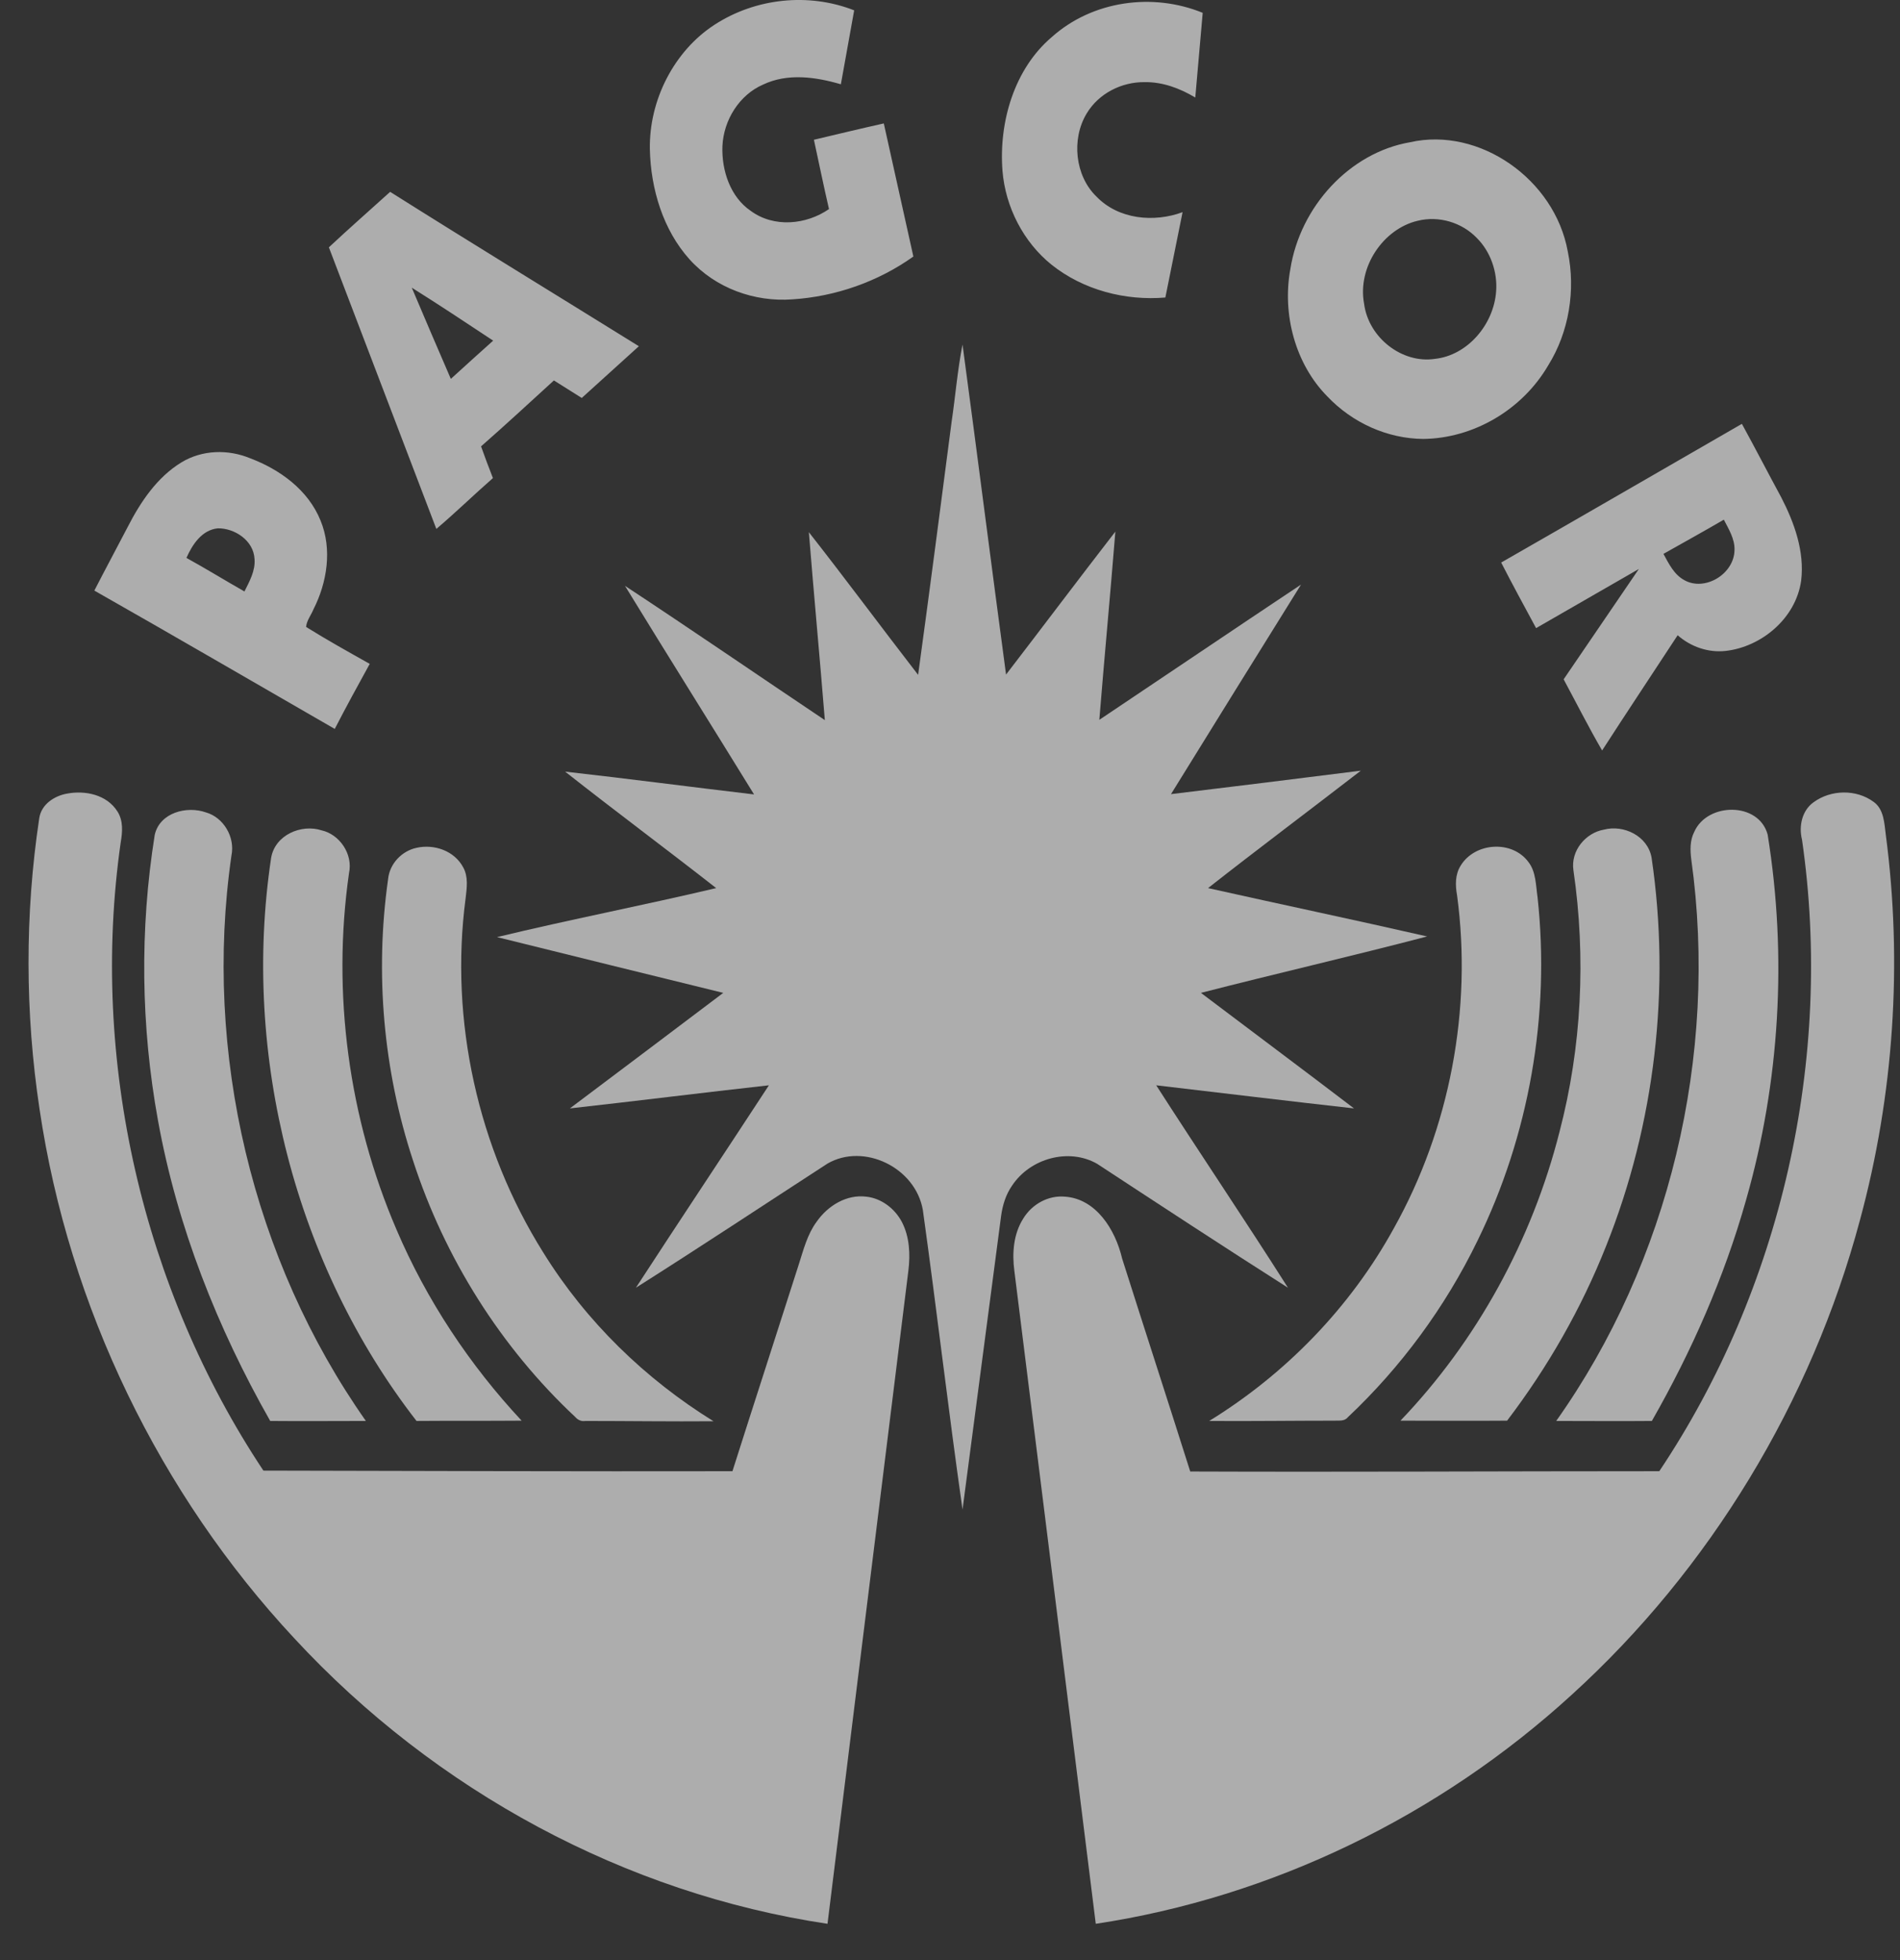 <svg width="32" height="33" viewBox="0 0 32 33" fill="none" xmlns="http://www.w3.org/2000/svg">
<rect x="0" y="0" width="32" height="33" fill="#333333" stroke="none"/>
<g opacity="0.6">
<path d="M16.027 7.103C16.091 6.672 16.126 6.231 16.211 5.801C16.46 7.653 16.695 9.505 16.944 11.357C17.558 10.558 18.166 9.749 18.785 8.95C18.7 10.008 18.6 11.066 18.515 12.119C19.647 11.362 20.774 10.599 21.912 9.842C21.178 11.02 20.45 12.192 19.722 13.37C20.789 13.24 21.857 13.11 22.919 12.975C22.066 13.634 21.198 14.283 20.346 14.952C21.577 15.227 22.809 15.486 24.036 15.766C22.769 16.098 21.498 16.389 20.226 16.716C21.084 17.364 21.946 18.007 22.804 18.661C21.692 18.537 20.585 18.402 19.473 18.272C20.206 19.413 20.964 20.534 21.692 21.68C20.615 20.995 19.548 20.295 18.48 19.595C18.002 19.32 17.348 19.501 17.044 19.963C16.939 20.113 16.884 20.295 16.86 20.477C16.645 22.121 16.426 23.771 16.211 25.415C15.972 23.74 15.777 22.054 15.543 20.373C15.418 19.652 14.546 19.237 13.937 19.59C12.865 20.285 11.793 20.995 10.71 21.68C11.453 20.539 12.207 19.408 12.95 18.272C11.832 18.396 10.715 18.537 9.598 18.661C10.461 18.012 11.324 17.364 12.181 16.716C10.91 16.404 9.643 16.093 8.371 15.777C9.598 15.481 10.835 15.242 12.062 14.952C11.219 14.293 10.361 13.655 9.518 12.991C10.581 13.11 11.638 13.25 12.7 13.375C11.977 12.202 11.244 11.035 10.526 9.863C11.653 10.605 12.77 11.372 13.892 12.124C13.807 11.072 13.708 10.018 13.623 8.96C14.246 9.754 14.845 10.563 15.463 11.362C15.658 9.941 15.842 8.519 16.027 7.103Z" fill="white"/>
<path d="M12.032 0.418C12.725 -0.033 13.618 -0.127 14.386 0.174C14.311 0.589 14.236 1.004 14.162 1.419C13.738 1.295 13.264 1.227 12.85 1.425C12.456 1.596 12.187 2.016 12.167 2.462C12.152 2.872 12.301 3.318 12.645 3.551C13.034 3.837 13.578 3.785 13.962 3.52C13.872 3.131 13.792 2.742 13.708 2.353C14.102 2.26 14.491 2.166 14.885 2.078C15.049 2.825 15.219 3.572 15.383 4.319C14.785 4.745 14.067 4.994 13.344 5.04C12.71 5.087 12.052 4.854 11.613 4.366C11.169 3.873 10.96 3.183 10.945 2.514C10.93 1.684 11.354 0.859 12.032 0.418ZM17.712 0.626C18.401 0.008 19.418 -0.127 20.256 0.216C20.216 0.693 20.171 1.165 20.131 1.642C19.872 1.487 19.582 1.378 19.278 1.383C18.894 1.378 18.505 1.57 18.301 1.912C18.041 2.343 18.106 2.96 18.465 3.308C18.839 3.697 19.438 3.749 19.917 3.572C19.822 4.049 19.722 4.532 19.627 5.009C18.954 5.066 18.246 4.885 17.707 4.454C17.238 4.075 16.934 3.489 16.884 2.877C16.82 2.052 17.084 1.16 17.712 0.626ZM23.747 2.395C24.914 2.13 26.186 3.017 26.405 4.236C26.54 4.885 26.425 5.59 26.076 6.15C25.637 6.903 24.814 7.38 23.971 7.39C23.368 7.385 22.779 7.121 22.355 6.674C21.817 6.13 21.592 5.294 21.732 4.532C21.897 3.479 22.729 2.571 23.747 2.395ZM23.877 3.717C23.298 3.852 22.859 4.496 22.974 5.113C23.049 5.689 23.617 6.125 24.166 6.042C24.714 5.984 25.158 5.466 25.198 4.905C25.223 4.579 25.103 4.236 24.874 4.008C24.62 3.743 24.231 3.629 23.877 3.717ZM5.539 4.164C5.878 3.847 6.227 3.541 6.571 3.23C7.962 4.107 9.364 4.962 10.76 5.829C10.441 6.119 10.117 6.41 9.798 6.7C9.643 6.602 9.483 6.503 9.329 6.405C8.92 6.778 8.516 7.152 8.102 7.515C8.167 7.696 8.232 7.873 8.302 8.049C7.982 8.329 7.673 8.63 7.349 8.905C6.746 7.323 6.142 5.746 5.539 4.164ZM6.935 4.843C7.154 5.357 7.369 5.865 7.593 6.379C7.833 6.161 8.067 5.948 8.306 5.735C7.853 5.435 7.399 5.134 6.935 4.843ZM25.283 9.471C26.634 8.698 27.986 7.914 29.337 7.136C29.562 7.546 29.776 7.961 30.001 8.376C30.22 8.801 30.395 9.284 30.335 9.777C30.245 10.415 29.662 10.892 29.063 10.959C28.774 10.991 28.48 10.892 28.255 10.695C27.831 11.343 27.402 11.986 26.983 12.635C26.754 12.241 26.55 11.836 26.335 11.437C26.759 10.819 27.178 10.197 27.602 9.579C27.023 9.911 26.45 10.243 25.871 10.575C25.672 10.207 25.472 9.839 25.283 9.471ZM28.016 9.325C28.106 9.491 28.195 9.673 28.365 9.766C28.709 9.963 29.208 9.668 29.213 9.258C29.218 9.071 29.113 8.905 29.033 8.749C28.694 8.947 28.355 9.133 28.016 9.325ZM3.055 7.785C3.404 7.572 3.843 7.561 4.217 7.717C4.711 7.904 5.19 8.246 5.399 8.765C5.598 9.247 5.509 9.808 5.279 10.259C5.239 10.358 5.165 10.446 5.155 10.555C5.504 10.773 5.868 10.975 6.227 11.177C6.027 11.54 5.828 11.903 5.638 12.272C4.287 11.494 2.94 10.71 1.589 9.943C1.773 9.585 1.963 9.232 2.147 8.879C2.367 8.449 2.646 8.034 3.055 7.785ZM3.14 9.393C3.469 9.574 3.788 9.771 4.117 9.958C4.202 9.787 4.302 9.611 4.287 9.413C4.272 9.097 3.948 8.89 3.668 8.895C3.404 8.921 3.24 9.164 3.14 9.393ZM1.13 13.361C1.434 13.304 1.798 13.377 1.978 13.662C2.078 13.818 2.063 14.01 2.033 14.181C1.509 17.854 2.407 21.708 4.436 24.759C7.07 24.764 9.703 24.774 12.336 24.769C12.705 23.607 13.084 22.445 13.453 21.288C13.533 21.039 13.598 20.78 13.752 20.572C13.942 20.297 14.261 20.105 14.59 20.147C14.84 20.173 15.069 20.344 15.189 20.572C15.319 20.821 15.333 21.117 15.299 21.392C14.845 25.059 14.391 28.722 13.937 32.389C10.541 31.881 7.334 30.154 4.955 27.581C2.696 25.158 1.16 22.009 0.666 18.673C0.422 17.055 0.417 15.395 0.661 13.776C0.696 13.538 0.92 13.398 1.13 13.361ZM30.544 13.507C30.834 13.294 31.262 13.283 31.557 13.501C31.731 13.626 31.736 13.864 31.761 14.056C32.045 16.215 31.896 18.435 31.327 20.536C30.505 23.612 28.789 26.424 26.48 28.525C24.236 30.579 21.413 31.943 18.455 32.389C17.997 28.727 17.543 25.059 17.084 21.397C17.044 21.096 17.069 20.774 17.234 20.515C17.383 20.271 17.657 20.121 17.937 20.147C18.46 20.183 18.785 20.702 18.899 21.189C19.278 22.383 19.667 23.576 20.046 24.774C22.68 24.784 25.313 24.769 27.946 24.769C29.996 21.708 30.884 17.828 30.35 14.139C30.29 13.901 30.355 13.641 30.544 13.507ZM2.606 14.056C2.691 13.678 3.15 13.564 3.469 13.678C3.763 13.761 3.963 14.093 3.898 14.404C3.419 17.724 4.257 21.215 6.162 23.923C5.623 23.923 5.09 23.928 4.551 23.923C3.663 22.362 2.985 20.655 2.661 18.865C2.372 17.278 2.352 15.644 2.606 14.056ZM28.535 14.005C28.754 13.507 29.622 13.496 29.771 14.051C30.101 16.095 29.976 18.217 29.407 20.204C29.038 21.511 28.49 22.751 27.821 23.923C27.283 23.928 26.749 23.923 26.21 23.923C28.111 21.241 28.944 17.771 28.485 14.471C28.465 14.316 28.46 14.15 28.535 14.005ZM4.566 14.445C4.631 14.056 5.075 13.87 5.414 13.979C5.718 14.046 5.948 14.378 5.878 14.7C5.588 16.723 5.873 18.829 6.676 20.697C7.184 21.89 7.913 22.984 8.785 23.918C8.197 23.923 7.608 23.918 7.015 23.923C4.98 21.303 4.067 17.776 4.566 14.445ZM26.5 14.653C26.45 14.321 26.709 14.02 27.013 13.968C27.343 13.88 27.752 14.072 27.816 14.44C28.14 16.635 27.871 18.922 27.053 20.971C26.634 22.03 26.066 23.021 25.383 23.918C24.784 23.923 24.186 23.918 23.587 23.918C24.869 22.58 25.802 20.883 26.265 19.057C26.639 17.631 26.714 16.116 26.5 14.653ZM6.536 14.803C6.561 14.539 6.77 14.326 7.015 14.274C7.309 14.207 7.653 14.321 7.803 14.606C7.888 14.762 7.863 14.944 7.843 15.115C7.568 17.184 8.052 19.337 9.149 21.086C9.872 22.253 10.87 23.218 12.017 23.928C11.299 23.934 10.576 23.923 9.858 23.923C9.793 23.934 9.733 23.908 9.688 23.856C8.441 22.689 7.489 21.184 6.955 19.535C6.456 18.02 6.312 16.386 6.536 14.803ZM24.6 14.575C24.839 14.181 25.467 14.139 25.742 14.513C25.871 14.679 25.866 14.907 25.896 15.11C26.111 17.086 25.752 19.119 24.884 20.889C24.34 22.009 23.592 23.021 22.7 23.861C22.64 23.934 22.55 23.913 22.47 23.918C21.767 23.918 21.069 23.928 20.366 23.923C21.647 23.135 22.739 22.019 23.477 20.676C24.415 19 24.799 16.993 24.54 15.073C24.51 14.907 24.505 14.726 24.6 14.575Z" fill="white"/>
</g>
</svg>
